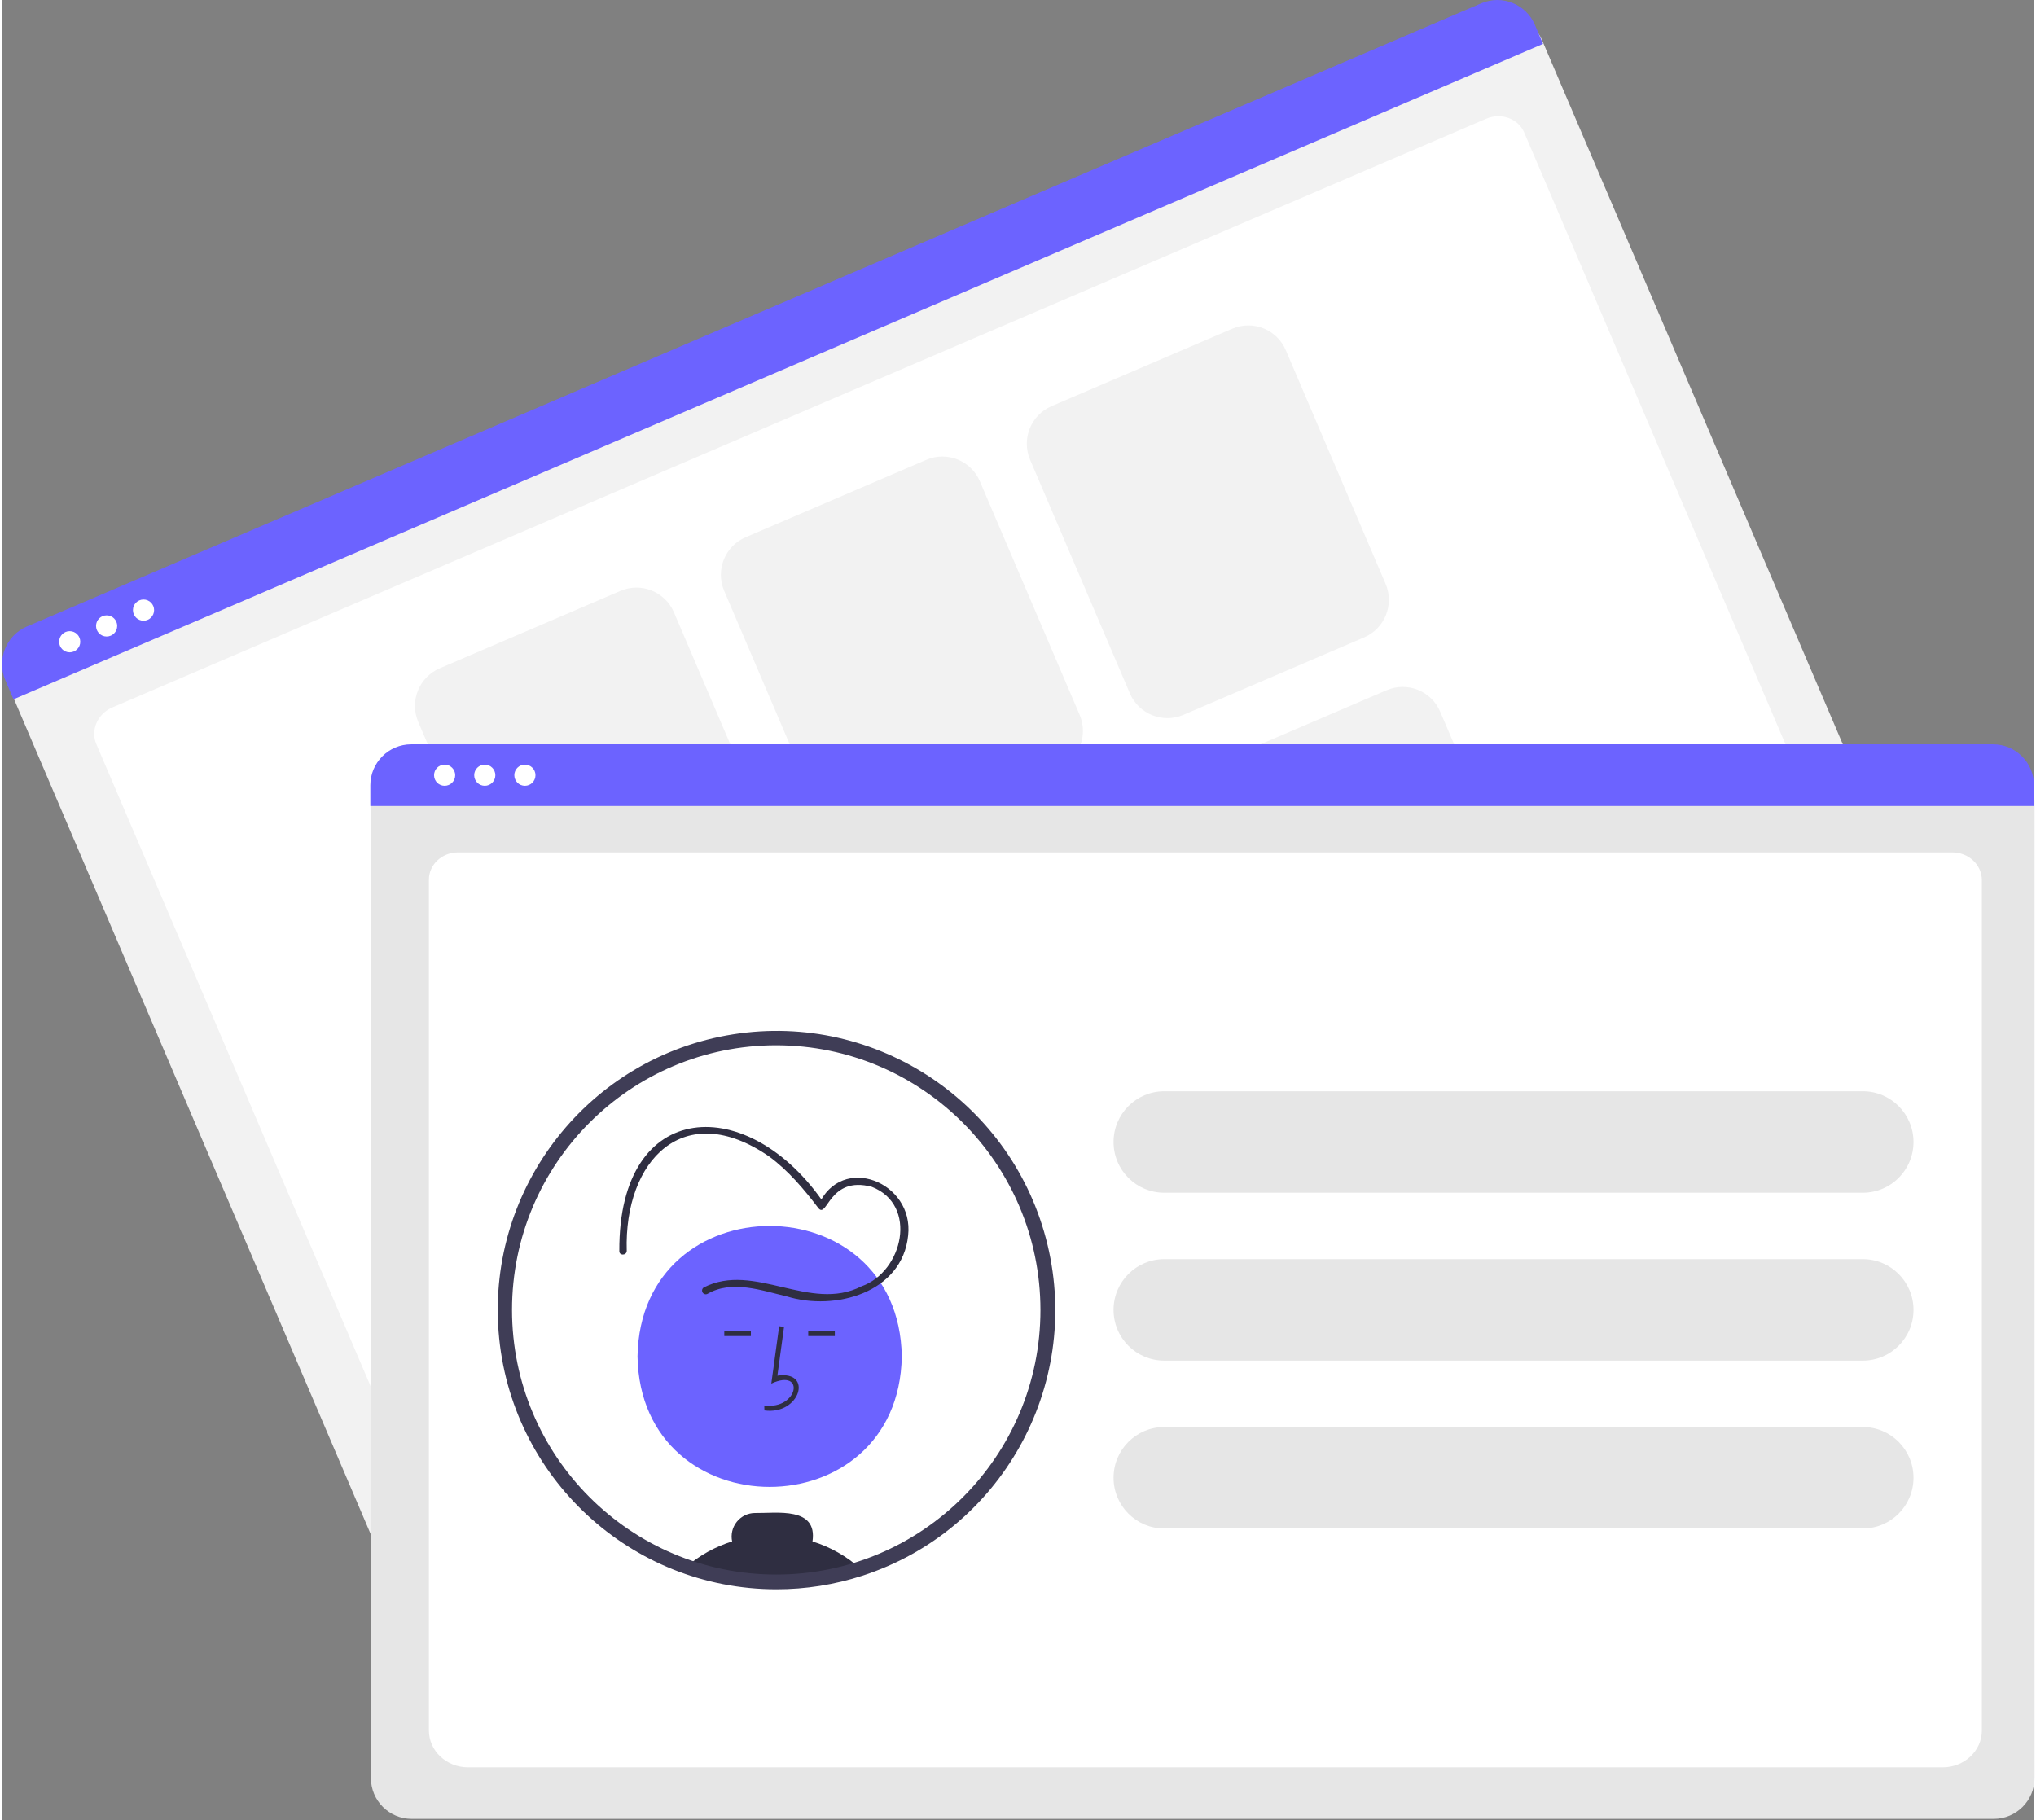 <?xml version="1.0" encoding="UTF-8"?>
<svg xmlns="http://www.w3.org/2000/svg" xmlns:xlink="http://www.w3.org/1999/xlink" width="500px" height="447px" viewBox="0 0 499 447" version="1.1">
<rect x="0" y="0" width="499" height="447" fill="#808080" stroke="none"/>
<g id="surface1">
<path style=" stroke:none;fill-rule:nonzero;fill:rgb(94.902%,94.902%,94.902%);fill-opacity:1;" d="M 467.055 243.387 L 109.82 396.473 C 104.742 398.645 98.867 396.285 96.688 391.203 L 2.449 170.555 C 0.863 166.828 2.586 162.516 6.305 160.918 L 368.34 5.773 C 372.129 4.152 376.508 5.91 378.129 9.699 L 472.316 230.23 C 474.484 235.32 472.129 241.203 467.055 243.387 Z M 467.055 243.387 "/>
<path style=" stroke:none;fill-rule:nonzero;fill:rgb(100%,100%,100%);fill-opacity:1;" d="M 450.535 236.703 L 117.605 379.375 C 112.723 381.469 107.164 379.445 105.207 374.867 L 23.145 182.727 C 21.695 179.328 23.457 175.309 27.074 173.758 L 364.48 29.164 C 368.156 27.59 372.348 29.117 373.82 32.566 L 455.84 224.609 C 457.797 229.188 455.418 234.613 450.535 236.703 Z M 450.535 236.703 "/>
<path style=" stroke:none;fill-rule:nonzero;fill:rgb(42.353%,38.824%,100%);fill-opacity:1;" d="M 378.441 10.785 L 2.812 171.758 L 0.809 167.066 C -1.363 161.961 1 156.059 6.094 153.871 L 363.262 0.812 C 368.355 -1.367 374.25 0.996 376.438 6.098 Z M 378.441 10.785 "/>
<path style=" stroke:none;fill-rule:nonzero;fill:rgb(100%,100%,100%);fill-opacity:1;" d="M 19.215 157.617 C 19.215 159.055 18.055 160.219 16.617 160.219 C 15.184 160.219 14.023 159.055 14.023 157.617 C 14.023 156.18 15.184 155.016 16.617 155.016 C 18.055 155.016 19.215 156.18 19.215 157.617 Z M 19.215 157.617 "/>
<path style=" stroke:none;fill-rule:nonzero;fill:rgb(100%,100%,100%);fill-opacity:1;" d="M 28.281 153.73 C 28.281 155.168 27.117 156.332 25.684 156.332 C 24.25 156.332 23.086 155.168 23.086 153.73 C 23.086 152.297 24.25 151.133 25.684 151.133 C 27.117 151.133 28.281 152.297 28.281 153.73 Z M 28.281 153.73 "/>
<path style=" stroke:none;fill-rule:nonzero;fill:rgb(100%,100%,100%);fill-opacity:1;" d="M 37.344 149.848 C 37.344 151.285 36.18 152.449 34.746 152.449 C 33.312 152.449 32.148 151.285 32.148 149.848 C 32.148 148.41 33.312 147.246 34.746 147.246 C 36.18 147.246 37.344 148.41 37.344 149.848 Z M 37.344 149.848 "/>
<path style=" stroke:none;fill-rule:nonzero;fill:rgb(94.902%,94.902%,94.902%);fill-opacity:1;" d="M 184.254 220.934 L 139.852 239.961 C 134.773 242.133 128.898 239.773 126.719 234.691 L 102.211 177.305 C 100.043 172.215 102.398 166.332 107.473 164.148 L 151.875 145.121 C 156.953 142.953 162.828 145.312 165.008 150.395 L 189.516 207.781 C 191.684 212.867 189.328 218.754 184.254 220.934 Z M 184.254 220.934 "/>
<path style=" stroke:none;fill-rule:nonzero;fill:rgb(94.902%,94.902%,94.902%);fill-opacity:1;" d="M 259.383 188.742 L 214.98 207.766 C 209.902 209.938 204.027 207.578 201.848 202.496 L 177.34 145.109 C 175.172 140.02 177.527 134.137 182.602 131.953 L 227 112.93 C 232.082 110.758 237.957 113.117 240.133 118.199 L 264.645 175.586 C 266.809 180.676 264.457 186.559 259.383 188.742 Z M 259.383 188.742 "/>
<path style=" stroke:none;fill-rule:nonzero;fill:rgb(94.902%,94.902%,94.902%);fill-opacity:1;" d="M 334.508 156.547 L 290.109 175.574 C 285.027 177.742 279.152 175.383 276.977 170.301 L 252.465 112.914 C 250.301 107.828 252.656 101.941 257.73 99.762 L 302.129 80.734 C 307.211 78.562 313.086 80.922 315.262 86.004 L 339.773 143.391 C 341.938 148.48 339.582 154.363 334.508 156.547 Z M 334.508 156.547 "/>
<path style=" stroke:none;fill-rule:nonzero;fill:rgb(94.902%,94.902%,94.902%);fill-opacity:1;" d="M 222.172 309.719 L 177.773 328.746 C 172.691 330.914 166.816 328.559 164.641 323.473 L 140.129 266.086 C 137.965 261 140.316 255.113 145.391 252.934 L 189.793 233.906 C 194.871 231.734 200.746 234.094 202.926 239.176 L 227.434 296.562 C 229.602 301.652 227.246 307.535 222.172 309.719 Z M 222.172 309.719 "/>
<path style=" stroke:none;fill-rule:nonzero;fill:rgb(94.902%,94.902%,94.902%);fill-opacity:1;" d="M 297.301 277.523 L 252.898 296.551 C 247.82 298.719 241.945 296.363 239.766 291.277 L 215.258 233.895 C 213.09 228.805 215.445 222.918 220.52 220.738 L 264.922 201.711 C 270 199.539 275.875 201.898 278.055 206.98 L 302.562 264.367 C 304.73 269.457 302.375 275.34 297.301 277.523 Z M 297.301 277.523 "/>
<path style=" stroke:none;fill-rule:nonzero;fill:rgb(94.902%,94.902%,94.902%);fill-opacity:1;" d="M 372.43 245.328 L 328.027 264.355 C 322.949 266.523 317.074 264.168 314.895 259.082 L 290.387 201.699 C 288.219 196.609 290.574 190.723 295.648 188.543 L 340.047 169.516 C 345.129 167.348 351.004 169.703 353.18 174.789 L 377.691 232.172 C 379.855 237.262 377.504 243.148 372.43 245.328 Z M 372.43 245.328 "/>
<path style=" stroke:none;fill-rule:nonzero;fill:rgb(90.196%,90.196%,90.196%);fill-opacity:1;" d="M 489.141 446.723 L 100.59 446.723 C 95.066 446.715 90.59 442.23 90.586 436.699 L 90.586 196.707 C 90.59 192.656 93.867 189.371 97.914 189.367 L 491.688 189.367 C 495.805 189.371 499.141 192.711 499.145 196.836 L 499.145 436.699 C 499.141 442.23 494.664 446.715 489.141 446.723 Z M 489.141 446.723 "/>
<path style=" stroke:none;fill-rule:nonzero;fill:rgb(100%,100%,100%);fill-opacity:1;" d="M 476.578 434.07 L 114.457 434.07 C 109.148 434.07 104.832 430.02 104.832 425.039 L 104.832 216.051 C 104.832 212.359 108.031 209.355 111.965 209.355 L 478.953 209.355 C 482.953 209.355 486.207 212.406 486.207 216.16 L 486.207 425.039 C 486.207 430.02 481.887 434.07 476.578 434.07 Z M 476.578 434.07 "/>
<path style=" stroke:none;fill-rule:nonzero;fill:rgb(42.353%,38.824%,100%);fill-opacity:1;" d="M 499.008 197.957 L 90.445 197.957 L 90.445 192.855 C 90.453 187.305 94.945 182.809 100.484 182.805 L 488.965 182.805 C 494.508 182.809 498.996 187.305 499.008 192.855 Z M 499.008 197.957 "/>
<path style=" stroke:none;fill-rule:nonzero;fill:rgb(100%,100%,100%);fill-opacity:1;" d="M 111.289 190.395 C 111.289 191.832 110.125 192.996 108.691 192.996 C 107.258 192.996 106.094 191.832 106.094 190.395 C 106.094 188.957 107.258 187.793 108.691 187.793 C 110.125 187.793 111.289 188.957 111.289 190.395 Z M 111.289 190.395 "/>
<path style=" stroke:none;fill-rule:nonzero;fill:rgb(100%,100%,100%);fill-opacity:1;" d="M 121.148 190.395 C 121.148 191.832 119.984 192.996 118.551 192.996 C 117.113 192.996 115.953 191.832 115.953 190.395 C 115.953 188.957 117.113 187.793 118.551 187.793 C 119.984 187.793 121.148 188.957 121.148 190.395 Z M 121.148 190.395 "/>
<path style=" stroke:none;fill-rule:nonzero;fill:rgb(100%,100%,100%);fill-opacity:1;" d="M 131.004 190.395 C 131.004 191.832 129.844 192.996 128.406 192.996 C 126.973 192.996 125.809 191.832 125.809 190.395 C 125.809 188.957 126.973 187.793 128.406 187.793 C 129.844 187.793 131.004 188.957 131.004 190.395 Z M 131.004 190.395 "/>
<path style=" stroke:none;fill-rule:nonzero;fill:rgb(90.196%,90.196%,90.196%);fill-opacity:1;" d="M 285.402 268.02 L 456.977 268.02 C 463.844 268.02 469.414 273.598 469.414 280.48 C 469.414 287.359 463.844 292.938 456.977 292.938 L 285.402 292.938 C 278.535 292.938 272.965 287.359 272.965 280.48 C 272.965 273.598 278.535 268.02 285.402 268.02 Z M 285.402 268.02 "/>
<path style=" stroke:none;fill-rule:nonzero;fill:rgb(90.196%,90.196%,90.196%);fill-opacity:1;" d="M 285.402 309.254 L 456.977 309.254 C 463.844 309.254 469.414 314.832 469.414 321.711 C 469.414 328.594 463.844 334.172 456.977 334.172 L 285.402 334.172 C 278.535 334.172 272.965 328.594 272.965 321.711 C 272.965 314.832 278.535 309.254 285.402 309.254 Z M 285.402 309.254 "/>
<path style=" stroke:none;fill-rule:nonzero;fill:rgb(90.196%,90.196%,90.196%);fill-opacity:1;" d="M 285.402 350.484 L 456.977 350.484 C 463.844 350.484 469.414 356.062 469.414 362.941 C 469.414 369.824 463.844 375.402 456.977 375.402 L 285.402 375.402 C 278.535 375.402 272.965 369.824 272.965 362.941 C 272.965 356.062 278.535 350.484 285.402 350.484 Z M 285.402 350.484 "/>
<path style=" stroke:none;fill-rule:nonzero;fill:rgb(100%,100%,100%);fill-opacity:1;" d="M 256.832 321.711 C 256.832 358.609 226.973 388.52 190.137 388.52 C 153.301 388.52 123.441 358.609 123.441 321.711 C 123.441 284.816 153.301 254.902 190.137 254.902 C 226.965 254.914 256.82 284.82 256.832 321.711 Z M 256.832 321.711 "/>
<path style=" stroke:none;fill-rule:nonzero;fill:rgb(42.353%,38.824%,100%);fill-opacity:1;" d="M 220.961 333.145 C 220.234 375.871 156.785 375.863 156.062 333.141 C 156.793 290.414 220.238 290.422 220.961 333.145 Z M 220.961 333.145 "/>
<path style=" stroke:none;fill-rule:nonzero;fill:rgb(18.431%,18.039%,25.49%);fill-opacity:1;" d="M 187.223 346.406 L 187.191 345.191 C 195.547 346.309 197.348 335.934 188.918 339.812 L 190.844 325.727 L 192.043 325.891 L 190.41 337.871 C 199.281 336.551 196 347.617 187.223 346.406 Z M 187.223 346.406 "/>
<path style=" stroke:none;fill-rule:nonzero;fill:rgb(18.431%,18.039%,25.49%);fill-opacity:1;" d="M 197.988 326.926 L 204.516 326.926 L 204.516 328.141 L 197.988 328.141 Z M 197.988 326.926 "/>
<path style=" stroke:none;fill-rule:nonzero;fill:rgb(18.431%,18.039%,25.49%);fill-opacity:1;" d="M 177.371 326.926 L 183.902 326.926 L 183.902 328.141 L 177.371 328.141 Z M 177.371 326.926 "/>
<path style=" stroke:none;fill-rule:nonzero;fill:rgb(18.431%,18.039%,25.49%);fill-opacity:1;" d="M 199.031 378.59 C 200.305 369.984 190.246 371.684 184.922 371.598 C 183.184 371.602 181.539 372.395 180.449 373.75 C 179.359 375.105 178.934 376.879 179.297 378.582 C 175.176 379.859 171.359 381.965 168.086 384.777 C 181.887 389.598 196.883 389.766 210.789 385.25 C 207.398 382.203 203.387 379.93 199.031 378.59 Z M 199.031 378.59 "/>
<path style=" stroke:none;fill-rule:nonzero;fill:rgb(18.431%,18.039%,25.49%);fill-opacity:1;" d="M 173.258 317.77 C 179.27 314.289 186.562 316.957 192.773 318.418 C 204.562 322.047 221.09 317.504 222.52 303.441 C 224.012 290.363 206.152 283.07 200.441 296.09 L 202.105 295.871 C 183.59 268.309 151.383 269.355 151.594 307.246 C 151.527 308.418 153.344 308.414 153.414 307.246 C 152.73 284.918 167.484 269.652 188.34 284.004 C 193.113 287.492 196.977 292.113 200.535 296.793 C 202.707 299.23 203.18 288.73 213.574 291.48 C 225.012 295.918 221.281 312.328 211.055 315.93 C 198.422 322.398 184.734 309.859 172.34 316.195 C 171.922 316.457 171.789 317 172.039 317.426 C 172.285 317.852 172.824 318.004 173.258 317.77 Z M 173.258 317.77 "/>
<path style=" stroke:none;fill-rule:nonzero;fill:rgb(24.706%,23.922%,33.725%);fill-opacity:1;" d="M 190.137 390.34 C 154.418 390.309 124.727 362.777 121.945 327.105 C 119.164 291.438 144.23 259.621 179.512 254.039 C 214.793 248.453 248.43 270.984 256.762 305.773 C 265.094 340.566 245.32 375.926 211.352 386.984 C 204.5 389.215 197.34 390.348 190.137 390.34 Z M 190.137 256.727 C 154.301 256.723 125.242 285.82 125.242 321.719 C 125.242 357.613 154.293 386.715 190.129 386.715 C 225.969 386.715 255.02 357.609 255.012 321.711 C 254.973 285.836 225.949 256.766 190.137 256.727 Z M 190.137 256.727 "/>
</g>
</svg>
